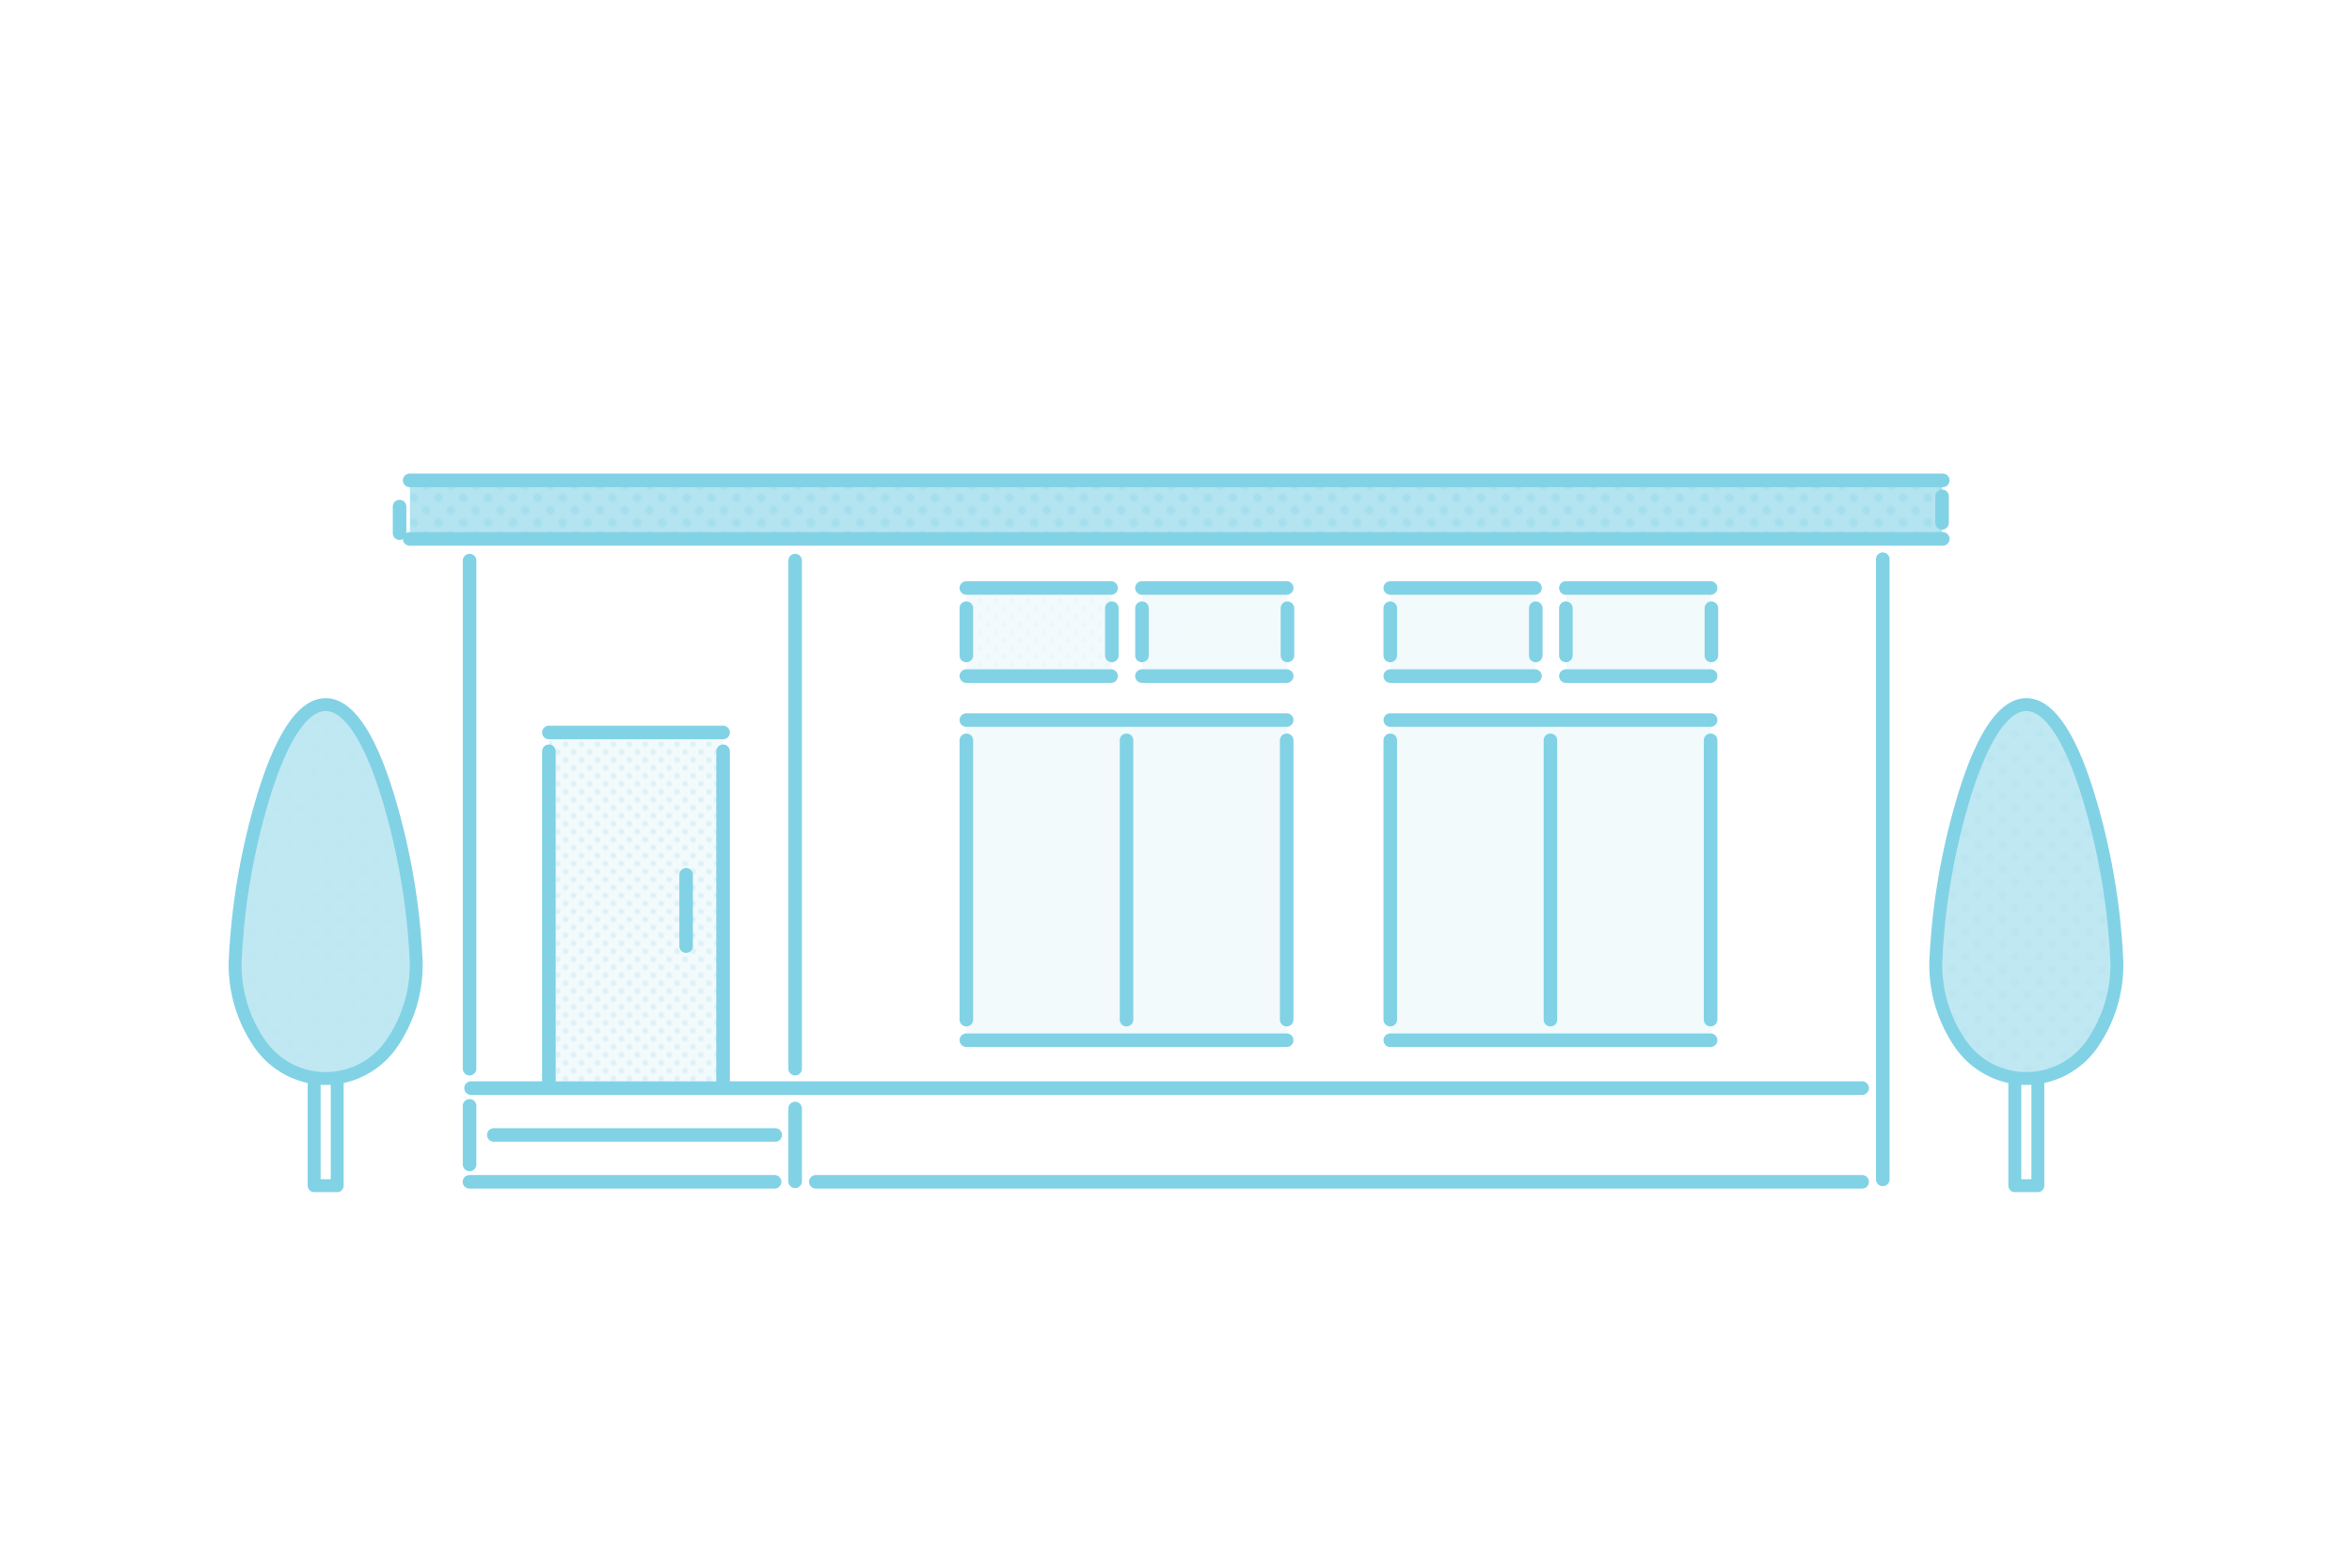 <svg xmlns="http://www.w3.org/2000/svg" xmlns:xlink="http://www.w3.org/1999/xlink" width="180" height="120" viewBox="0 0 180 120"><defs><style>.a{fill:none;}.b{fill:#82d2e6;}.c{fill:#fff;}.d{fill:#f2fafc;}.e{opacity:0.2;fill:url(#a);}.f{fill:#b4e4f0;}.g{opacity:0.3;fill:url(#h);}.h{fill:#c0e8f2;}</style><pattern id="a" width="9.72" height="9.72" patternTransform="matrix(0.061, -0.061, 0.061, 0.061, 12.189, -11.368)" patternUnits="userSpaceOnUse" viewBox="0 0 9.719 9.719"><rect class="a" width="9.72" height="9.72"/><circle class="b" cx="4.86" cy="4.86" r="2.473"/></pattern><pattern id="h" width="9.72" height="9.72" patternTransform="matrix(0.095, -0.095, 0.095, 0.095, 13.632, -11.294)" patternUnits="userSpaceOnUse" viewBox="0 0 9.719 9.719"><rect class="a" width="9.72" height="9.72"/><circle class="b" cx="4.86" cy="4.86" r="2.473"/></pattern></defs><rect class="c" x="35.927" y="40.737" width="108.146" height="49.726"/><rect class="c" x="60.834" y="40.713" width="83.226" height="42.536"/><rect class="c" x="35.927" y="83.25" width="24.907" height="3.607"/><rect class="c" x="35.927" y="86.856" width="24.907" height="3.607"/><rect class="c" x="60.834" y="83.25" width="83.226" height="7.213"/><rect class="d" x="42.034" y="56.069" width="13.251" height="27.16"/><rect class="e" x="42.034" y="56.069" width="13.251" height="27.16"/><path class="b" d="M51.991,66.942v5.5a.52.52,0,0,0,1.039,0v-5.5a.52.52,0,0,0-1.039,0Z"/><rect class="d" x="73.963" y="45" width="11.11" height="6.756"/><rect class="e" x="73.963" y="45" width="11.11" height="6.756"/><rect class="d" x="87.403" y="45" width="11.11" height="6.756"/><rect class="e" x="87.403" y="45" width="11.11" height="6.756"/><rect class="d" x="106.405" y="45" width="11.11" height="6.756"/><rect class="e" x="106.405" y="45" width="11.11" height="6.756"/><rect class="d" x="119.845" y="45" width="11.11" height="6.756"/><rect class="e" x="119.845" y="45" width="11.11" height="6.756"/><rect class="d" x="73.963" y="55.117" width="24.55" height="24.518"/><rect class="e" x="73.963" y="55.117" width="24.55" height="24.518"/><rect class="d" x="106.405" y="55.117" width="24.549" height="24.518"/><rect class="e" x="106.405" y="55.117" width="24.549" height="24.518"/><rect class="f" x="31.373" y="36.849" width="117.255" height="4.427"/><rect class="g" x="31.373" y="36.849" width="117.255" height="4.427"/><path class="b" d="M142.511,82.772H36.049a.519.519,0,0,0,0,1.038H142.511a.519.519,0,0,0,0-1.038Z"/><path class="b" d="M142.511,89.944H62.438a.519.519,0,0,0,0,1.038h80.073a.519.519,0,0,0,0-1.038Z"/><path class="b" d="M59.33,86.358H37.792a.519.519,0,0,0,0,1.038H59.33a.519.519,0,0,0,0-1.038Z"/><path class="b" d="M59.28,89.944H35.927a.519.519,0,0,0,0,1.038H59.28a.519.519,0,0,0,0-1.038Z"/><path class="b" d="M60.333,84.831v5.616a.52.52,0,0,0,1.039,0V84.831a.52.52,0,0,0-1.039,0Z"/><path class="b" d="M143.57,42.783V90.299a.52.52,0,0,0,1.039,0V42.783a.52.52,0,0,0-1.039,0Z"/><path class="b" d="M35.418,84.626v4.529a.52.52,0,0,0,1.039,0v-4.529a.52.52,0,0,0-1.039,0Z"/><path class="b" d="M35.418,42.891V81.823a.52.52,0,0,0,1.039,0V42.891a.52.52,0,0,0-1.039,0Z"/><path class="b" d="M60.333,42.891V81.823a.52.52,0,0,0,1.039,0V42.891a.52.52,0,0,0-1.039,0Z"/><rect class="c" x="154.193" y="71.489" width="1.765" height="19.268"/><path class="b" d="M155.959,91.251h-1.765a.494.494,0,0,1-.495-.494V71.489a.494.494,0,0,1,.495-.494h1.765a.494.494,0,0,1,.495.494V90.757A.494.494,0,0,1,155.959,91.251Zm-1.27-.988h.776V71.983h-.776Z"/><path class="h" d="M162.005,73.609c0,4.787-2.682,8.947-6.929,8.947s-6.929-4.161-6.929-8.947,2.682-19.674,6.929-19.674S162.005,68.822,162.005,73.609Z"/><path class="g" d="M162.005,73.609c0,4.787-2.682,8.947-6.929,8.947s-6.929-4.161-6.929-8.947,2.682-19.674,6.929-19.674S162.005,68.822,162.005,73.609Z"/><path class="b" d="M155.076,83.05a6.678,6.678,0,0,1-5.456-2.881,11.138,11.138,0,0,1-1.968-6.561,52.126,52.126,0,0,1,1.89-11.764c1.551-5.577,3.413-8.404,5.534-8.404s3.983,2.828,5.534,8.404a52.131,52.131,0,0,1,1.89,11.764,11.139,11.139,0,0,1-1.968,6.561A6.678,6.678,0,0,1,155.076,83.05Zm0-28.622c-1.553,0-3.223,2.799-4.58,7.68a51.013,51.013,0,0,0-1.854,11.5,10.15,10.15,0,0,0,1.776,5.977,5.618,5.618,0,0,0,9.315,0,10.15,10.15,0,0,0,1.776-5.977,51.007,51.007,0,0,0-1.854-11.5C158.299,57.227,156.63,54.428,155.076,54.428Z"/><rect class="c" x="24.041" y="71.489" width="1.765" height="19.268"/><path class="b" d="M25.807,91.251H24.041a.494.494,0,0,1-.495-.494V71.489a.495.495,0,0,1,.495-.494h1.765a.494.494,0,0,1,.495.494V90.757A.494.494,0,0,1,25.807,91.251Zm-1.27-.988h.776V71.983h-.776Z"/><path class="h" d="M31.853,73.609c0,4.787-2.682,8.947-6.929,8.947s-6.929-4.161-6.929-8.947,2.682-19.674,6.929-19.674S31.853,68.822,31.853,73.609Z"/><path class="g" d="M31.853,73.609c0,4.787-2.682,8.947-6.929,8.947s-6.929-4.161-6.929-8.947,2.682-19.674,6.929-19.674S31.853,68.822,31.853,73.609Z"/><path class="b" d="M24.924,83.05a6.678,6.678,0,0,1-5.456-2.881A11.139,11.139,0,0,1,17.5,73.609a52.125,52.125,0,0,1,1.89-11.764c1.551-5.577,3.413-8.404,5.534-8.404s3.983,2.828,5.534,8.404a52.12,52.12,0,0,1,1.89,11.764A11.138,11.138,0,0,1,30.38,80.169,6.678,6.678,0,0,1,24.924,83.05Zm0-28.622c-1.553,0-3.223,2.799-4.58,7.68a51.007,51.007,0,0,0-1.854,11.5,10.15,10.15,0,0,0,1.776,5.977,5.618,5.618,0,0,0,9.315,0,10.15,10.15,0,0,0,1.776-5.977,51.007,51.007,0,0,0-1.854-11.5C28.147,57.227,26.477,54.428,24.924,54.428Z"/><path class="b" d="M55.337,55.551h-13.33a.519.519,0,0,0,0,1.038h13.33a.519.519,0,0,0,0-1.038Z"/><path class="b" d="M54.817,57.486V82.764a.52.52,0,0,0,1.039,0V57.486a.52.52,0,0,0-1.039,0Z"/><path class="b" d="M41.487,57.486V82.764a.52.52,0,0,0,1.039,0V57.486a.52.52,0,0,0-1.039,0Z"/><path class="b" d="M98.472,54.598H73.956a.519.519,0,0,0,0,1.038H98.472a.519.519,0,0,0,0-1.038Z"/><path class="b" d="M98.472,79.105H73.956a.519.519,0,0,0,0,1.038H98.472a.519.519,0,0,0,0-1.038Z"/><path class="b" d="M73.436,56.645V78.072a.52.52,0,0,0,1.039,0V56.645a.52.52,0,0,0-1.039,0Z"/><path class="b" d="M97.952,56.645V78.072a.52.52,0,0,0,1.039,0V56.645a.52.52,0,0,0-1.039,0Z"/><path class="b" d="M85.694,56.645V78.072a.52.52,0,0,0,1.039,0V56.645a.52.52,0,0,0-1.039,0Z"/><path class="b" d="M85.032,44.489H73.956a.519.519,0,0,0,0,1.038H85.032a.519.519,0,0,0,0-1.038Z"/><path class="b" d="M85.032,51.232H73.956a.519.519,0,0,0,0,1.038H85.032a.519.519,0,0,0,0-1.038Z"/><path class="b" d="M73.436,46.536v2.737a.52.52,0,0,0,1.039,0V47.4a.52.52,0,0,0-1.039,0v2.796a.52.52,0,0,0,1.039,0V47.4a.52.52,0,0,0-1.039,0v1.873a.52.52,0,0,0,1.039,0V46.536a.52.52,0,0,0-1.039,0Z"/><path class="b" d="M84.572,46.536v2.737a.52.52,0,0,0,1.039,0V47.4a.52.52,0,0,0-1.039,0v2.796a.52.52,0,0,0,1.039,0V47.4a.52.52,0,0,0-1.039,0v1.873a.52.52,0,0,0,1.039,0V46.536a.52.52,0,0,0-1.039,0Z"/><path class="b" d="M98.472,44.489H87.395a.519.519,0,0,0,0,1.038H98.472a.519.519,0,0,0,0-1.038Z"/><path class="b" d="M98.472,51.232H87.395a.519.519,0,0,0,0,1.038H98.472a.519.519,0,0,0,0-1.038Z"/><path class="b" d="M86.876,46.536v2.737a.52.52,0,0,0,1.039,0V47.4a.52.52,0,0,0-1.039,0v2.796a.52.52,0,0,0,1.039,0V47.4a.52.52,0,0,0-1.039,0v1.873a.52.52,0,0,0,1.039,0V46.536a.52.52,0,0,0-1.039,0Z"/><path class="b" d="M98.011,46.536v2.737a.52.52,0,0,0,1.039,0V47.4a.52.52,0,0,0-1.039,0v2.796a.52.52,0,0,0,1.039,0V47.4a.52.52,0,0,0-1.039,0v1.873a.52.52,0,0,0,1.039,0V46.536a.52.52,0,0,0-1.039,0Z"/><path class="b" d="M117.474,44.489H106.398a.519.519,0,0,0,0,1.038h11.076a.519.519,0,0,0,0-1.038Z"/><path class="b" d="M117.474,51.232H106.398a.519.519,0,0,0,0,1.038h11.076a.519.519,0,0,0,0-1.038Z"/><path class="b" d="M105.878,46.536v2.737a.52.52,0,0,0,1.039,0V47.4a.52.52,0,0,0-1.039,0v2.796a.52.52,0,0,0,1.039,0V47.4a.52.52,0,0,0-1.039,0v1.873a.52.52,0,0,0,1.039,0V46.536a.52.52,0,0,0-1.039,0Z"/><path class="b" d="M117.014,46.536v2.737a.52.52,0,0,0,1.039,0V47.4a.52.52,0,0,0-1.039,0v2.796a.52.52,0,0,0,1.039,0V47.4a.52.52,0,0,0-1.039,0v1.873a.52.52,0,0,0,1.039,0V46.536a.52.52,0,0,0-1.039,0Z"/><path class="b" d="M130.914,44.489H119.838a.519.519,0,0,0,0,1.038h11.076a.519.519,0,0,0,0-1.038Z"/><path class="b" d="M130.914,51.232H119.838a.519.519,0,0,0,0,1.038h11.076a.519.519,0,0,0,0-1.038Z"/><path class="b" d="M119.318,46.536v2.737a.52.52,0,0,0,1.039,0V47.4a.52.52,0,0,0-1.039,0v2.796a.52.52,0,0,0,1.039,0V47.4a.52.52,0,0,0-1.039,0v1.873a.52.52,0,0,0,1.039,0V46.536a.52.52,0,0,0-1.039,0Z"/><path class="b" d="M130.453,46.536v2.737a.52.52,0,0,0,1.039,0V47.4a.52.52,0,0,0-1.039,0v2.796a.52.52,0,0,0,1.039,0V47.4a.52.52,0,0,0-1.039,0v1.873a.52.52,0,0,0,1.039,0V46.536a.52.52,0,0,0-1.039,0Z"/><path class="b" d="M130.914,54.598H106.398a.519.519,0,0,0,0,1.038h24.516a.519.519,0,0,0,0-1.038Z"/><path class="b" d="M130.914,79.105H106.398a.519.519,0,0,0,0,1.038h24.516a.519.519,0,0,0,0-1.038Z"/><path class="b" d="M105.879,56.645V78.072a.52.52,0,0,0,1.039,0V56.645a.52.52,0,0,0-1.039,0Z"/><path class="b" d="M130.394,56.645V78.072a.52.52,0,0,0,1.039,0V56.645a.52.52,0,0,0-1.039,0Z"/><path class="b" d="M118.136,56.645V78.072a.52.52,0,0,0,1.039,0V56.645a.52.52,0,0,0-1.039,0Z"/><path class="b" d="M31.351,41.77H148.682a.519.519,0,0,0,0-1.038H31.351a.519.519,0,0,0,0,1.038Z"/><path class="b" d="M31.351,37.289H148.682a.519.519,0,0,0,0-1.038H31.351a.519.519,0,0,0,0,1.038Z"/><path class="b" d="M30.06,38.759v2.074a.52.52,0,0,0,1.039,0V38.759a.52.52,0,0,0-1.039,0Z"/><path class="b" d="M148.108,37.969v2.074a.52.52,0,0,0,1.039,0V37.969a.52.52,0,0,0-1.039,0Z"/><rect class="a" width="180" height="120"/></svg>